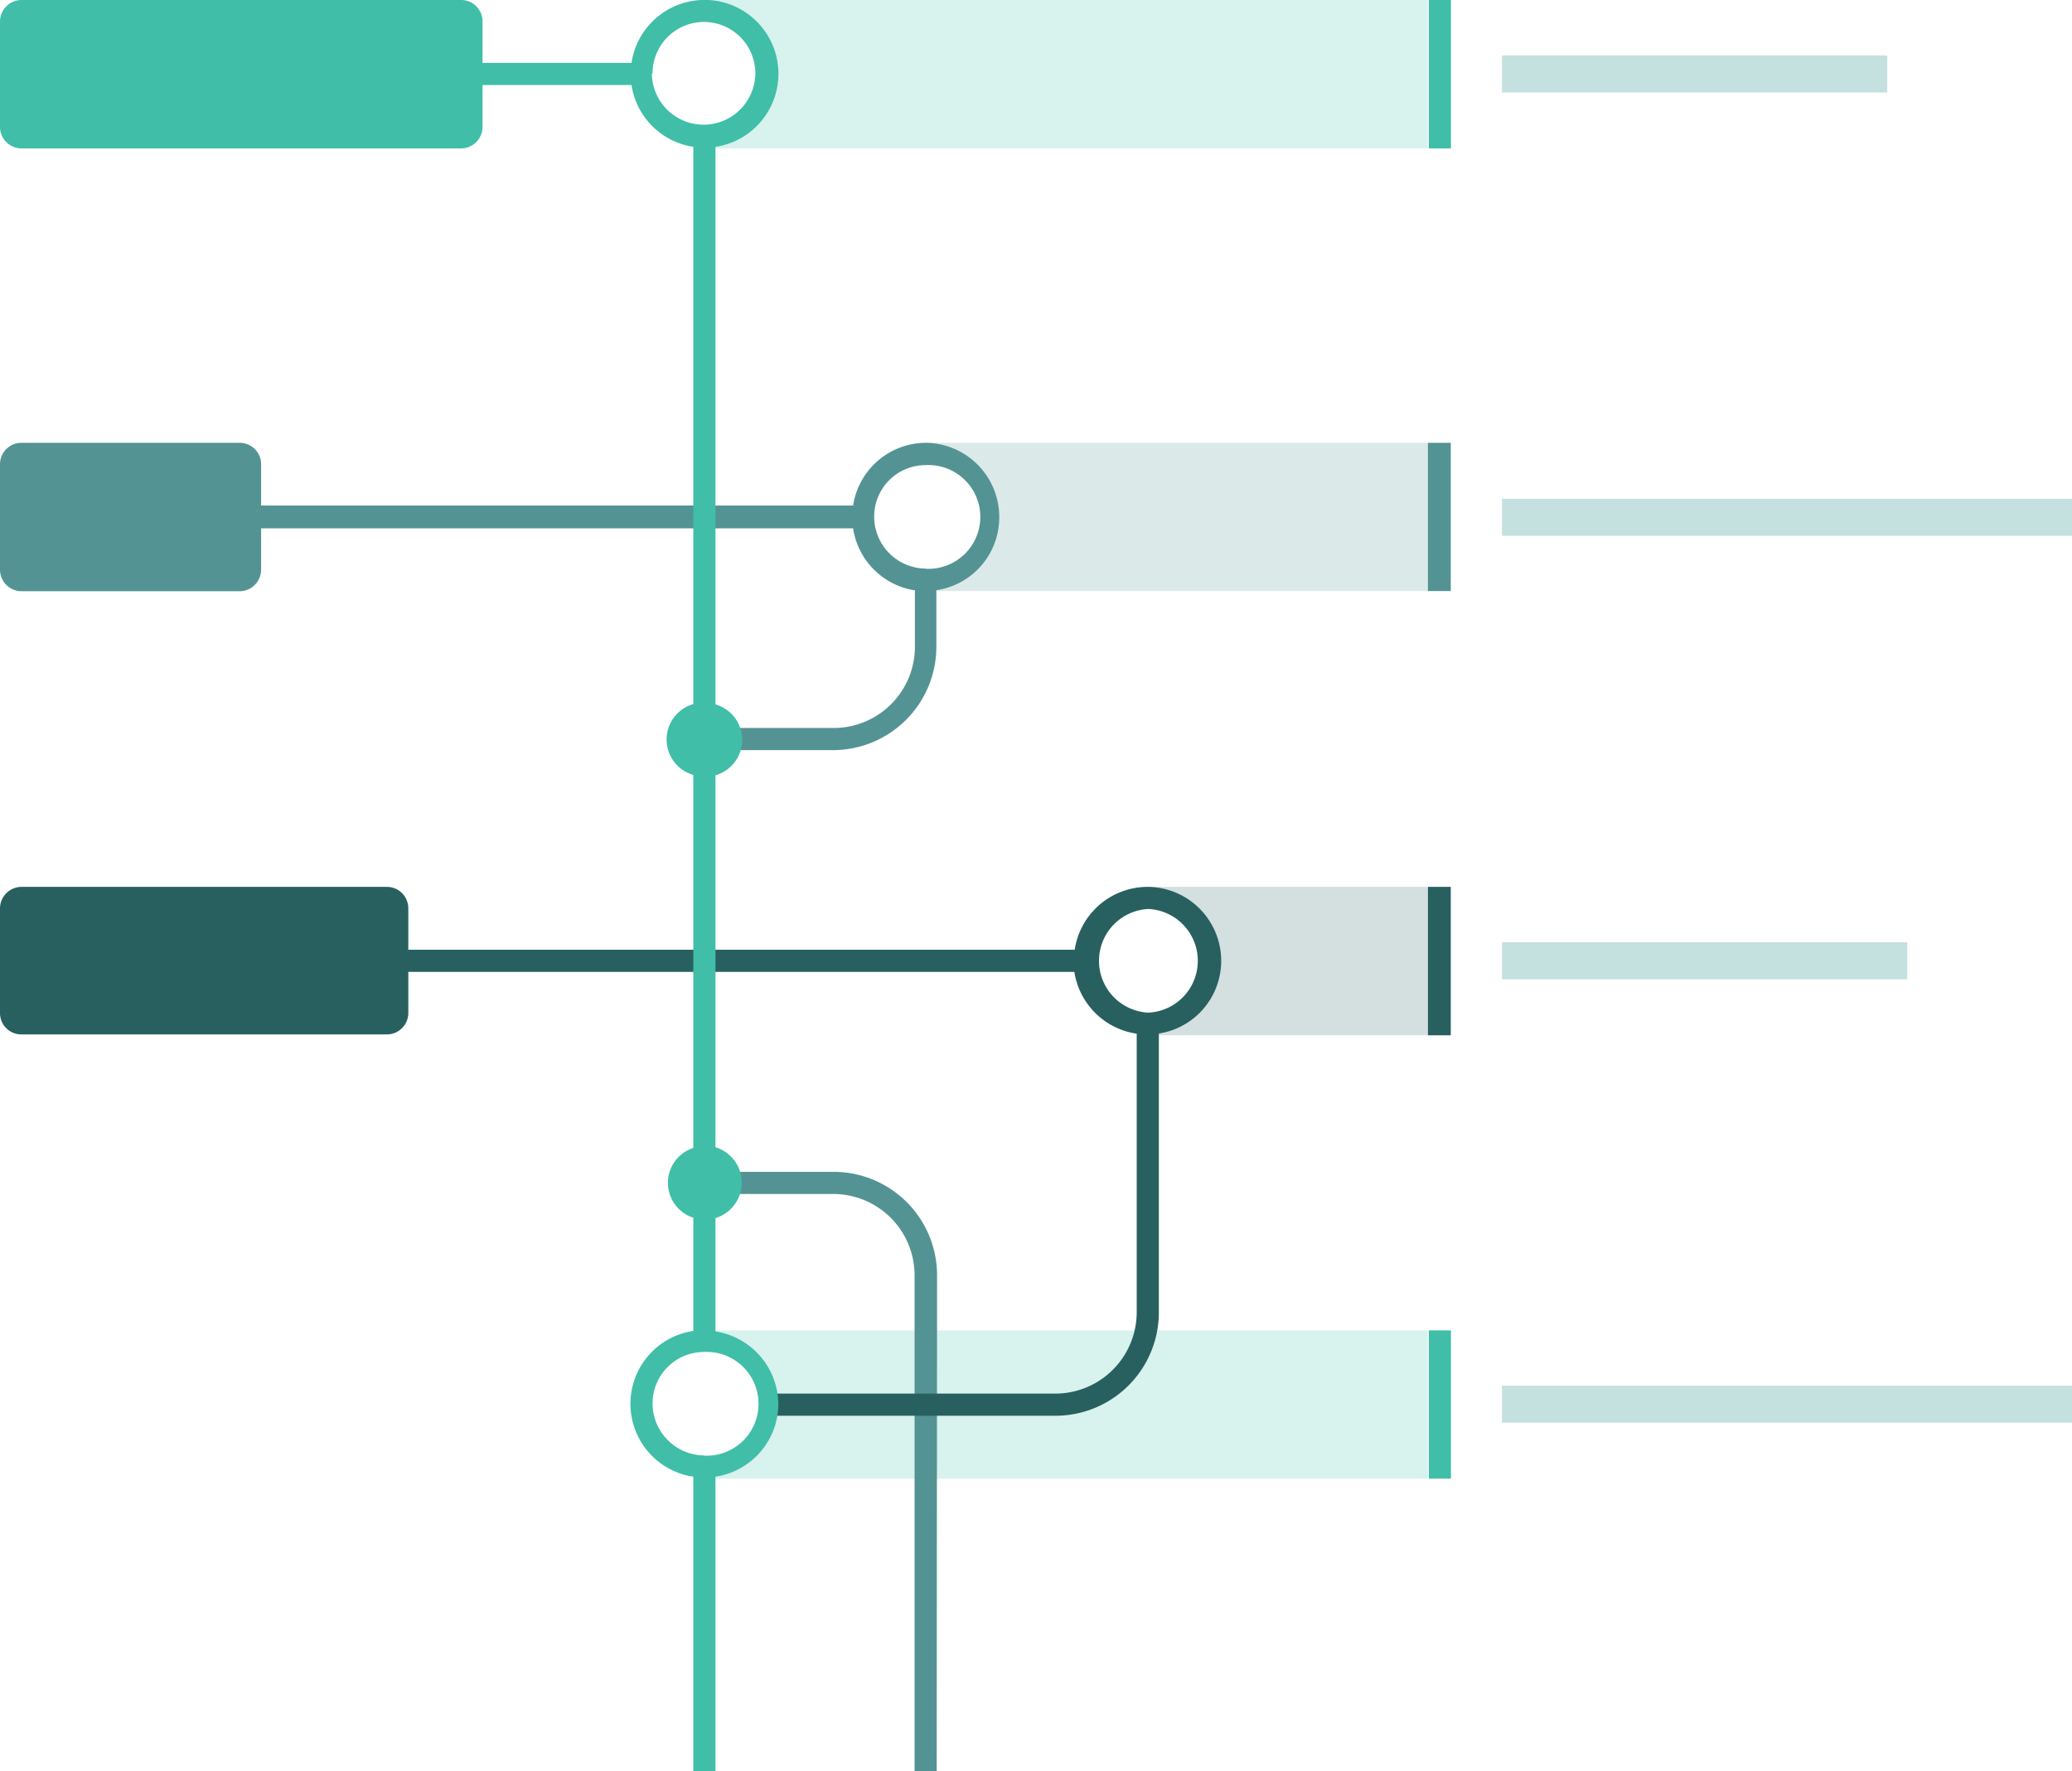 <?xml version="1.0" encoding="UTF-8"?> <svg xmlns="http://www.w3.org/2000/svg" viewBox="0 0 116.97 99.99"><defs><style>.cls-1{fill:#8cc4c1;opacity:0.5;}.cls-1,.cls-2,.cls-3,.cls-4{isolation:isolate;}.cls-2,.cls-8{fill:#40bea8;}.cls-2,.cls-3,.cls-4{opacity:0.2;}.cls-3,.cls-5{fill:#286060;}.cls-4,.cls-6{fill:#549393;}.cls-7{fill:#2ece9d;}</style></defs><title>x</title><g id="_Exports" data-name="• Exports"><rect class="cls-1" x="84.79" y="78.23" width="32.18" height="2.09"></rect><rect class="cls-1" x="84.79" y="53.2" width="22.88" height="2.09"></rect><rect class="cls-1" x="84.79" y="3.13" width="21.75" height="2.09"></rect><rect class="cls-1" x="84.79" y="28.16" width="32.18" height="2.09"></rect><path class="cls-2" d="M39.76,75.11H80.61v8.37H39.76l2.93-2.4L43,77.73Z"></path><path class="cls-3" d="M64.8,50.07H80.61v8.38H64.8l3.25-2.82-.1-3Z"></path><path class="cls-4" d="M52.28,25H80.63v8.37H52.28l3.22-2.65-.18-3.48Z"></path><path class="cls-2" d="M39.76,0H80.61V8.38H39.76L43.17,6V2.18Z"></path><path class="cls-5" d="M80.61,50.07H81.9v8.38H80.61Z"></path><path class="cls-6" d="M80.61,25H81.9v8.37H80.61Z"></path><path class="cls-6" d="M52.9,72a5.84,5.84,0,0,0-5.85-5.84H39.76v1.25H47A4.59,4.59,0,0,1,51.63,72v28h1.25Z"></path><path class="cls-6" d="M52.28,25a4.17,4.17,0,0,0-4.12,3.54H14.74V26.25A1.21,1.21,0,0,0,13.53,25H1.21A1.21,1.21,0,0,0,0,26.25v5.91a1.22,1.22,0,0,0,1.22,1.22H13.53a1.22,1.22,0,0,0,1.21-1.22V29.83H48.16a4.17,4.17,0,0,0,3.49,3.5v3.18A4.59,4.59,0,0,1,47,41.1H39.76v1.25H47a5.84,5.84,0,0,0,5.86-5.83h0V33.32a4.15,4.15,0,0,0,3.55-4.1h0A4.19,4.19,0,0,0,52.28,25Zm0,7.1a2.93,2.93,0,0,1-2.93-2.92h0a2.9,2.9,0,0,1,2.89-2.92h0a2.93,2.93,0,1,1,0,5.85Z"></path><path class="cls-5" d="M64.8,50.07h0a4.17,4.17,0,0,0-4.13,3.55H23.05V51.29a1.21,1.21,0,0,0-1.21-1.22H1.22A1.22,1.22,0,0,0,0,51.29V57.2H0a1.2,1.2,0,0,0,1.22,1.2H21.84a1.21,1.21,0,0,0,1.21-1.21V54.87h37.6a4.17,4.17,0,0,0,3.52,3.49V74.09a4.6,4.6,0,0,1-4.59,4.59H43.48v1.25h16.1a5.84,5.84,0,0,0,5.84-5.83V58.35a4.15,4.15,0,0,0,3.52-4.09v0A4.18,4.18,0,0,0,64.8,50.07Zm0,7.1a2.93,2.93,0,0,1,0-5.85h.06a2.93,2.93,0,0,1,0,5.85Z"></path><circle class="cls-7" cx="39.76" cy="66.76" r="1.25"></circle><path class="cls-8" d="M40.39,75.17v-6.4a2.09,2.09,0,0,0,0-4v-21a2.08,2.08,0,0,0,0-4V8.29a4.17,4.17,0,1,0-4.74-4.74H27.24V1.22h0A1.21,1.21,0,0,0,26,0H1.21A1.22,1.22,0,0,0,0,1.22v6A1.22,1.22,0,0,0,1.22,8.38H26.07a1.22,1.22,0,0,0,1.17-1.25V4.8h8.41a4.16,4.16,0,0,0,3.49,3.49V39.75a2.08,2.08,0,0,0,0,4V64.81a2.07,2.07,0,0,0,0,3.94v6.39a4.16,4.16,0,0,0,0,8.23V100h1.25V83.37a4.17,4.17,0,0,0,3.55-4.11h0A4.19,4.19,0,0,0,40.39,75.17Zm-3.55-71a2.9,2.9,0,0,1,2.88-2.93h0a2.9,2.9,0,0,1,2.92,2.88v0a2.92,2.92,0,0,1-5.84,0Zm2.93,78a2.94,2.94,0,0,1-2.93-2.92v0a2.9,2.9,0,0,1,2.88-2.92h0v0a2.93,2.93,0,1,1,0,5.85Z"></path><path class="cls-8" d="M80.66,0h1.25V8.38H80.66Z"></path><path class="cls-8" d="M80.66,75.11h1.25v8.37H80.66Z"></path></g></svg> 